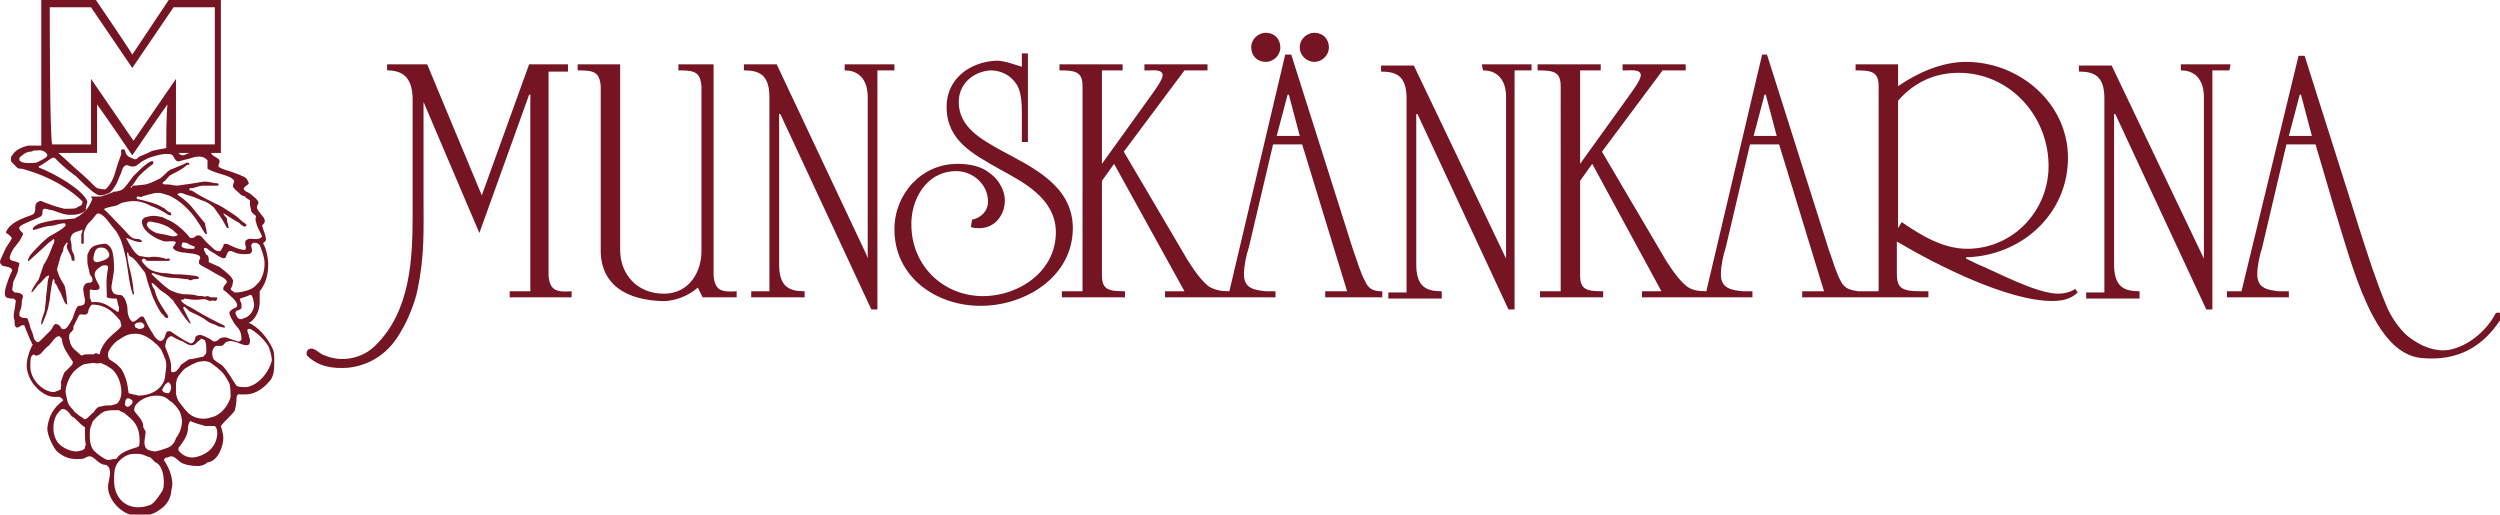 <svg version="1.1" id="Layer_1" xmlns="http://www.w3.org/2000/svg" x="0" y="0" viewBox="0 0 206 42.4" xml:space="preserve"><style>.st0{fill:#751422}</style><path class="st0" d="M45.2 22.7V5.9h1.6v-.6h-3.2l-3.9 10.8-4.5-10.8h-3.3v.5c1.2 0 2.1.5 2.1 2.4v9.6c0 3.6-.2 7.9-3.1 10.7-1 1-2.7 1.4-4.1.8-.5-.1-.9-.8-1.4-.5-.1.1-.2.3-.1.5.9.9 2.1 1.1 3.4 1 1.8-.2 3.4-1.2 4.4-3.1.5-.8 1.1-2.3 1.3-3.3.6-2.9.5-4.8.5-7.9V8.4l4.6 10.8 4.1-11.4h.1V24H42v.5h5.1V24c-1.3.1-1.8-.1-1.9-1.3zm13.6 0V5.3h-2.9v.5c1.3 0 1.8.1 1.9 1.3v13.6c0 1.7-1 3.5-3.1 3.5-2.2 0-3.6-1.6-3.6-3.6V5.3h-3.5v.5c1.3 0 1.8.1 1.9 1.3v13.3c-.1 2.5 1.4 4.2 4.8 4.4 1.2.1 2.4-.4 3.2-1.1l.4.8h2.8V24c-1.3.1-1.8-.1-1.9-1.3zM73.7 5.3h-4.1v.5c2 0 1.9 2.1 1.9 2.2v13.3l-.1-.3L64 5.3h-2.7v.5c1.2 0 2.1.3 2.1 2.2v16h-1.5v.5h4.4V24c-1.2 0-2.1-.3-2.1-2.2V9.4h.1l7.5 16.1h.5V5.8h1.4v-.5zm8.8 7.1c-1.6-.9-3.5-1.9-3.5-4 0-1.5 1.2-2.5 2.6-2.6.9 0 1.7.4 2.2 1.2.4.7.4 1.7.4 2.5v2.2h.5V4.4h-.5v1.1c-.7-.2-1.4-.5-2.1-.5-2.2.1-4.1 1.5-4.1 3.8 0 2.8 2.2 3.9 4.3 5.1 2 1.1 4.6 2.4 4.7 5.1.1 3.3-3 5.4-6 5.4-3.2 0-5.8-2.4-5.9-5.7-.1-2.2 1.2-4.6 3.7-4.6 1.3 0 2.5 1 2.6 2.3.1.8-.4 1.5-1.3 1.7l-.1.6c.2.1.5.1.7.1 1.3 0 2.1-1.1 2.1-2.3 0-.8-.5-1.7-1.2-2.2-.7-.6-1.7-.8-2.7-.8-3 0-5.2 2.5-5.2 5.4 0 3.9 3.4 6.3 7.1 6.3s7.6-2.4 7.6-6.4c0-3.5-3.3-5-5.9-6.4zm21.8-7.3c.6 0 1.2-.5 1.2-1.2s-.5-1.2-1.2-1.2c-.6 0-1.2.5-1.2 1.2s.5 1.2 1.2 1.2zm4 0c.6 0 1.2-.5 1.2-1.2s-.5-1.2-1.2-1.2c-.6 0-1.2.5-1.2 1.2s.6 1.2 1.2 1.2zm13.9.7c2 0 1.9 2.1 1.9 2.2v13.3l-.1-.2-7.5-15.7h-2.7v.5c1.2 0 2.1.3 2.1 2.2v16h-1.5v.5h4.4V24c-1.2 0-2.1-.3-2.1-2.2V9.4h.1l7.5 16.1h.5V5.8h1.4v-.5h-4.1l.1.5zm61.6-.5h-4.1v.5c2 0 1.9 2.1 1.9 2.2v13.3l-.1-.2L174 5.4h-2.7v.5c1.2 0 2.1.3 2.1 2.2v16h-1.5v.5h4.4V24c-1.2 0-2.1-.3-2.1-2.2V9.4h.1l7.5 16.1h.5V5.8h1.4l.1-.5z"/><path class="st0" d="M112.5 23.2c-.4-.7-.7-1.8-1-2.6l-5.1-16.1h-.5L101.3 24c-.7 0-1.2-.1-1.7-.4-.5-.4-1-1-1.7-2.1l-5.3-9 5-6.7h1.9v-.5h-5.2v.5h.4c.3 0 1.1-.1 1.1.4 0 .4-.7 1.3-.9 1.6l-4.1 5.7V5.8h1.7v-.5h-5.2v.5c1.3 0 1.9.1 1.9 1.3V24h-1.7v.5h5.2V24c-1.3 0-1.9-.1-1.9-1.3v-7.8l1-1.4L97.6 24H96v.5h9.1V24h-.8c-.9-.1-1.8-.2-1.8-1.4 0-.7.2-1.6.4-2.2l2-8.5h2.4L111 24h-1.8v.5h4.7V24c-.6 0-1.1-.1-1.4-.8zm-7.3-12l.9-3.4h.1l.9 3.4h-1.9zm64.4 13c-1.8 0-5.1-1.8-6.8-2.5l-.8-.4v-.1c4.5-.1 8.4-3.5 8.4-8.2 0-4.5-4-7.9-8.4-7.9-2 0-4 .9-5.6 2V5.3h-3.5v.5c1.3 0 1.9.1 1.9 1.3V24h-1.7c-.6-.1-1.1-.2-1.4-.8-.4-.7-.7-1.8-1-2.6l-5.1-16.1h-.4L140.6 24c-.7 0-1.2-.1-1.6-.4-.5-.4-1-1-1.7-2.1l-5.3-9 5-6.7h1.9v-.5h-5.2v.5h.4c.3 0 1.1-.1 1.1.4 0 .4-.7 1.3-.9 1.6l-4.1 5.7V5.8h1.7v-.5h-5.2v.5c1.3 0 1.9.1 1.9 1.3V24h-1.7v.5h5.2V24c-1.3 0-1.9-.1-1.9-1.3v-7.8l1-1.4 5.7 10.5h-1.6v.5h9.1V24h-.8c-.9-.1-1.8-.2-1.8-1.4 0-.7.2-1.6.4-2.2l2-8.5h2.4l3.7 12.1h-1.8v.5h10.4V24h-.7c-1.7 0-1.9-.4-1.9-1.6v-2.5c3.2 1.9 9.1 4.9 12.8 4.9.7 0 1.5-.1 2.1-.7l-.2-.3c-.4.3-1 .4-1.4.4zm-25.1-13l.9-3.4h.1l.9 3.4h-1.9zm11.9 7.6V8.3c1.3-1.5 3-2.3 5-2.3 4.1 0 7.3 3.4 7.4 7.5.1 3.8-2.9 7-6.7 7-2 0-3.8-1.1-5.4-2.2l-.3.5zm49.6 7c-.2-.1-.4 0-.4.1-.7 1.3-2 2.4-3.3 2.8-1.4.5-2.9-.2-3.9-1-.7-.6-1.4-1.6-1.8-2.6-.9-2.2-1.4-3.8-2.3-6.6l-.5-1.6-3.9-12.3h-.5L184.7 24h-1.2v.5h5.1V24h-.8c-.9-.1-1.8-.2-1.8-1.4 0-.7.2-1.6.4-2.2l2-8.5h2.4l1.5 5.1c1.6 5.2 3.3 12.1 7.2 12.5 3.1.3 5.1-1 6.5-3.1.2-.1.3-.5 0-.6zm-17.4-14.6l.9-3.4h.1l.9 3.4h-1.9zM20.5 26.6c-.1 0-.1-.1 0 0 .5-.2.9-1 .9-1.7V24c.5-.6.7-1.4.7-2.2 0-.6-.2-1.4-.4-1.7V20c.2-.1.2-.2.2-.2.1-.2-.3-1.1-.3-1.2s.3-.2.2-.5c0-.2-.5-.6-.6-.9-.1-.2.1-.4.1-.5 0-.2-.4-.5-.4-.5-.2-.2-.5-.4-.6-.4 0 0-.3-.2-.2-.3.1-.2.3-.2.4-.4 0-.1-.1-.2-.2-.4-.2-.2-1.1-.5-1.4-.6-.4-.1-.9-.3-.9-.4 0-.2.1-.3.1-.4 0-.1-.1-.2-.1-.2-.1-.1-.6-.3-.6-.5h.8V0h-4.3l-3 4.5c-.4-.7-3-4.5-3-4.5H3.4v12H2.3c-.4.1-1 .3-1.3.8-.1.1-.1.2-.1.3 0 .2 0 .2.2.4l.3.3c.1.1.2.1.4.1 2.6.7 4.2 1.9 5 2.7 0 .3-.2.4-.3.4-.2.1-.1.2-.8.2h-.4c-.4-.1-.8-.2-1.3-.4-.6-.2-.6-.3-.8-.2-.3.1-.3.4-.3.7 0 0 0 .1-.1.3-.1.1-.4.2-.7.3-1.3.5-1.5 1-1.6 1.2v.1c.2.1.3.2.4.3 0 0 0 .1.1.1-.1.2-.3.5-.5.8-.4.9-.5 1-.5 1.2 0 .1.1.2.2.3.5.1.5.1.7.2.1.1.1.2.1.2-.1.2-.2.4-.3.7-.3.8-.3 1-.3 1.2s.1.3.1.3c.3.1.3.1.6.1 0 0 .2.1.2.2s-.1.7-.1.7c-.1.5-.1.6 0 .9 0 .4 0 .5.2.6 0 0 .1 0 .4-.2H2s.5 1.3.6 1.4c0 .1 0 .1.1.2-.2.3-.5 1.1-.5 1.7 0 1.4 1.4 2.7 2.4 2.6h.3c.2.1.3.2.3.3-.8.6-1.2 1.3-1.3 2.3 0 .7.6 1.7.8 1.9.6.5 1.1.7 2.1.6.2 0 .3-.2.6-.2.4 0 .7.7 1.3.7.1 0 .3.2.3.3.2.4-.1 1.1-.1 1.5 0 1 .9 2 1.8 2.3.3.1.6.1.9.1.7 0 1.2-.2 1.7-.6.4-.3.7-.7.8-1.3 0-.2.1-.5.1-.7 0-.7-.3-1.4-.7-2 .1-.2.2-.2.3-.2.2-.1.3-.1.3-.1.3 0 .5.3.8.5s.9.3 1.4.3c.4 0 .7-.2.8-.3.9-.1 1.3-1.4 1.3-2 0-.4-.1-.6-.2-1 .3-.4.8-.8 1.1-1.2.1-.1.2-.8.2-1.2.1-.3.2-.2.3-.2h.4c1 0 1.7-.7 2.1-1.2.3-.4.3-1 .3-1.6 0-.3 0-.6-.1-.9-.5-1.1-1.3-1.9-2-2.2zm0-.6c-.2.2-.4.2-.6.3-.1 0-.2 0-.3-.1 0 0-.2-.3-.2-.4s.1-.2.1-.2c.1 0 .3-.1.4-.2v-.3c0-.2-.1-.2-.1-.3s-.1-.2 0-.2c.2-.1.4-.1.8-.3h.1c.1.1.2.4.2.6.1.2 0 .8-.4 1.1zm1.3-4.3c0 .7-.2 1.1-.3 1.3-.1.2-.2.3-.5.6s-1.1.5-1.6.5c-.1 0-.1 0-.2-.1 0 0-.2-.1-.2-.2.1-.1.2-.4.2-.7 0-.1-.1-.1-.1-.2-.3-.4-.9-.8-1-.9-.2-.1-.7-.3-.9-.4v-.2c0-.3-.1-.4-.2-.4-.2-.4-.2-.4-.2-.5s.2-.1.3 0c.1.1.4.3.6.4.7.5.8.4.9.3.1-.3.2-.5.3-.5.2-.1.5.2.8.2.5.1.9 0 .9 0 .3-.2.1-.4.1-.7 0 0 .1-.2.2-.2h.1c.2 0 .3.1.4.2.2.5.4 1 .4 1.5zm-8.1-9.5c-.5.1-1.2.2-1.3.3-.2.1-.4.2-.9.4-.2.1-.2.3-.5.2-.1-.1-.4-.1-.6-.4-.1-.1 0-.4-.3-.4-.2 0-.1.3-.1.4-.2.5-.4 1.1-.6 1.8 0 0-.2.5-.3.6-.1.2-.3.4-.4.5-.1 0-.4 0-.7-.1-.2-.1-.6-.6-1.3-1.2-.6-.5-1.2-1.1-1.9-1.7H8v-4c.8 1.1 2.9 4.2 2.9 4.2s2.1-3.1 2.9-4.2c-.1 1-.1 2.8-.1 3.6zM4.1.6h3.4c.2.3 3.4 5 3.4 5s3.2-4.7 3.4-5h3.4v11.3h-3.2V6.5S11.4 11 11 11.6c-.4-.6-3.5-5.1-3.5-5.1v5.4H4.3c-.2-.5-.2-10.7-.2-11.3zm11.5 12c-.2.1-.5.2-.5.2s-.2 0-.3-.1l-.1-.1h.9zm-14 .6V13c.1-.1.5-.5.9-.5 0 0 .1 0 .3-.1h.3c.4-.1.8.2.8.4s-.7.5-.9.6c-.8.1-1.3 0-1.4-.2zm.7 13.1c-.1-.1-.1-.1-.4-.1-.3-.1-.3-.2-.3-.2 0-.3 0-.3.1-.5.1-.3.1-.6.1-.7l.1-.4c-.1-.3-.6-.3-.7-.3l-.2-.2c0-.1.1-.6.1-.7.4-.8.4-.9.4-1.1 0 0 .1-.3.1-.4-.1-.1-.2-.1-.5-.2 0 0-.2 0-.3-.2 0-.3.2-.6.3-.8.3-.4.5-.6.6-.8l.2-.4c0-.2-.4-.3-.3-.6.2-.2.5-.3.7-.4.7-.3 1-.4 1.1-.5s.1-.2.1-.4c0 0 0-.2.2-.2s.3.1.5.1.7.3 1.4.4H6c.5 0 .9-.2 1.1-.4-.1-.1.1-.6.1-.7-.4-1-2.7-2.3-4-2.8v-.1c.1 0 1.1-.7 1.1-.7h.2c.5.5.9.9 1.6 1.4.2.1.7.7 1.2 1.1.4.4.8.6.9.6.4 0 .5-.1.8-.2.3-.2.5-.6.5-.6.2-.3.1-.2.5-1.1.1-.4.2-.5.4-.6.2 0 .4.2.7.1.1 0 .2-.1.6-.4.2-.1.5-.3.9-.4 1-.3 1.2-.2 1.4-.2s.3.2.3.2c.1.2.2.4.4.4.1 0 .3-.1.8-.2.3-.1.6-.2.9-.2.4 0 .6.2.7.3v.7c.1.1.6.3 1.3.5.3.1.7.2.9.5 0 .1-.1.3-.1.4 0 0 0 .2.1.2 0 .1.1.1.5.5.2.2.3.1.4.2 0 .1.4.3.4.3v.4l.1.5c.1.2.4.4.4.4s-.1.3 0 .5c.1.5.4.9.5 1.2-.2.2-.4.2-.5.2-.4 0-.6-.1-.8.1-.1 0-.1.2-.1.3s.2.5-.1.5c-.7-.1-1.3-.5-1.4-.5h-.2c-.1 0-.1.2-.1.2-.1.1-.1.3-.3.4-.1 0-.3 0-.5-.2-.5-.4-.9-.9-1-1s-.1-.1-.4-.1c0 0-.2.2-.3.2-.2 0-.2.1-.4-.2-.7-.8-1.4-1.2-1.7-1.3l-.4-.2c-.5-.1-.7-.2-1.4 0-.1 0-.3.2-.3.3-.1.9 1.5 1.7 2 1.7.4 0 .7-.1.8.1-.1.1-.1.2-.2.3s0 .2 0 .2c.1.1.2.2.7.3.3 0 .7.1.9.1.4.1.6.1.6.4-.1.1-.1.2-.1.3v.1c.1.2.5.3 1.3.8.3.2.9.4 1 .7 0 .1-.1.2-.1.2-.1.1-.1.1-.2.3v.2s.1 0 .5.4c.2.2.5.4.6.7.1.1 0 .3 0 .3-.2.1-.4.2-.5.3s-.1.2-.1.2c0 .1.2.6.6 1.1.3.3.4.6.4 1.1-.1.1-.2.2-.4.1-.4-.1-.8-.3-.9-.3-.2 0-.3 0-.5.1-.1.1-.2.2-.3.2-.1.1-.3 0-.4-.1-.5-.3-.8-.4-.9-.4-.2 0-.4.1-.4.2s-.1.5-.4.5c-.2-.1-.6-.3-.9-.5-.5-.3-.8-.6-.9-.5-.2 0-.2.1-.3.4 0 0-.1.4-.4.4-.3-.1-.5-.4-.6-.6-.6-.9-.7-1.4-.8-1.4-.2-.1-.3.1-.6.3s-.3.1-.3.1c-.3-.2-.4-.7-.4-1.1 0-.3-.2-.8-.3-.9s-.1-.2-.4-.2c0 0-.2 0-.4-.1-.3-.3-.2-.7-.2-.7s.2-1.1.2-1.3 0-.9-.1-1.3c-.1-.6-.5-.9-.8-.8-1.1.1-1.1.5-1.3.9v.5c0 .4.1.5.2 1.1 0 .1.3.2.2.6-.1.1-.2.1-.3.1-.2 0-.3.1-.4.3 0 .1-.1.2 0 .5 0 .2.1.5.1.6 0 .2 0 .3-.1.4-.2.1-.3.1-.4.1-.2 0-.4.7-.5 1 0 0-.3.6-.5.8s-.4.1-.4.1c-.2-.3-.3-.4-.5-.4s-.2.3-.5.6l-.6.6c-.2.2-.3.3-.4.3-.2-.1-.3-.2-.4-.7l-.2-.5c-.1-.5-.2-.6-.2-.7zM16 20.5h-.4s-.4 0-.5-.1c-.1 0-.2-.1-.1-.3 0-.2.2-.1.3-.1s.4.2.4.2c.1 0 .2.1.3.1.1 0 0 .2 0 .2zm-1.4-1.1c-.2.1-.4.1-.7 0-.4-.1-.6-.1-1-.2-.5-.2-.8-.5-.8-.7 0-.1.1-.2.1-.2.1-.1.4 0 .9.1 0 0 .7.2.9.4.2.1.3.2.5.4.1.1.2.1.1.2zm-4 13c-.1-.8-.2-1.3-.6-2l-.4-.4-.6-.4c-.1-.2-.1-.2-.1-.4 0-.5.8-1.2.9-1.2 0 0 .4-.3.7-.4s.5-.1.7-.1c.5 0 1.1.3 1.6.8.2.1.3.3.4.4.1.1.2.4.3.6.1.3.2.4.2.8 0 .3-.1.8-.1 1-.2 1-1.2 1.5-2.2 1.5-.3-.1-.5-.1-.8-.2zm.3.6c.1.2-.1.4-.3.5s-.2-.1-.3-.1c0-.1 0-.4.1-.5.1-.2.4 0 .5.1zm-5.2-5.4l.1-.2c.1 0 .1-.1.2-.2s0-.3.1-.4l.4-.8c.1-.2.4 0 .6-.1.1 0 .2-.2.2-.4.1-.2.2-.4.3-.4 1.1 0 1.7.6 2.2 1.2.2.2.1.3.2.5 0 .4-1.5 1-1.8 2.4-.1 0-.2-.1-.3-.1-.1 0-.1.1-.2.1h-.6c-.2 0-.3.1-.4.1-.4-.4-.7-.5-.9-1l-.1-.4v-.3c-.1.2 0 .1 0 0zm1.7-3.1v-.6s0-.1.3 0c.3 0 .5 0 .5-.2 0-.3-.2-.3-.4-1v-.1c0-.3.3-.5.6-.7.4-.1.5 0 .5.1v.1c-.2 1.1-.1 1.5-.1 2.1v.3c.3.1.4.1.6.1h.2c.1.2.1.5.2.7v.1c0 .2 0 .3-.1.3-.7-.4-1.1-.9-2.1-.8-.1 0-.1-.2-.2-.4zm.3-3.1v-.2c.1-.5.2-.8.6-.8.2 0 .5 0 .7.5v.2c-.1.2-.3.3-.6.4-.3.1-.6.2-.7-.1zm3.4 5.3c.1 0 .1-.1.2-.1s.3-.1.4 0c.1 0 .1.1.2.2 0 .3-.3.3-.4.3s-.1 0-.3-.1c-.1 0-.1-.2-.1-.3zm2.5 5c.1-.1.2-.2.3-.2.1.1.2.2.2.4 0 .1 0 .3-.2.5-.1 0-.4 0-.5-.2-.1 0 0-.2.2-.5zm.5-1.1v-.4c0-.6-.4-1.3-.5-1.7 0 0 .1-.3.1-.4s.1-.1.1-.2c.1-.1.2-.2.3-.2s.7.4.9.4c.6.4.8.4 1 .3.2-.1.3-.3.5-.4 0 0 0-.2.3 0 .1 0 .1.1.1.1.1.2.1.5.1.8 0 .1 0 .3-.1.3 0 0-.1.2-.2.2s-.8.2-1.1.2c-.2.1-.6.4-.6.4-.2.1 0 .1-.5.6-.3.1-.3.1-.4 0zM5 32.1l-.5.2h-.2c-.8-.1-1.8-1-1.8-2.1 0-.6 0-.9.3-1 .1.1.1.1.2.1s.3-.1.4-.2c0 0 .4-.5.6-.6.3-.3.5-.7.8-.8h.1l.1.1c.1.1.1.1.1.2.1.7.5 1.2.9 1.8 0 .1 0 .2-.1.3l-.6.6c-.1.2-.3.8-.3.9.1-.1 0 .4 0 .5zm2 4.8c0 .1-.1.1-.2.2-.1 0-.3.1-.5.1-.6 0-1.2-.4-1.3-.5-.4-.3-.6-.9-.6-1.4 0-.7.2-1.2.7-1.6.2 0 .4 0 .8.6.2.1.2.1.4.3.3.3.5.5.7.6v.6c0 .1 0 .7.1.9-.1-.1-.1.2-.1.2zm.1-2.4c-.1.1-.2 0-.2 0-.1-.1-.3-.2-.3-.2l-.5-.4c0-.1-.4-.4-.5-.7 0 0-.1-.3-.2-.9 0-.6.4-1.4.7-1.7.2-.2.7-.6.9-.6 0 0 .6-.1.7-.1.4.1.6 0 .6 0 .3.2.2 0 .9.5.5.4.8 1.2.8 1.9 0 .5-.2.8-.3.9-.1.1-.2.1-.5.2-.3 0-.6 0-.9.1-.1 0-.3 0-.6.5-.1 0-.5.5-.6.5zm1.8 3.4c-.2 0-.8-.4-1.2-.8-.2-.3-.3-.6-.3-1.1 0-.4 0-.7.1-.9s0 0 .1-.3c.1-.2.6-.7 1-.9.4-.1.6-.1.8-.1h.4s.1.1.4.2l.6.5c.5.5.7 1 .7 1.8 0 .3 0 .4-.1.5s-1.4.3-1.8 1c-.2 0-.5.1-.7.1zm4.6 1.8c0 .2 0 .5-.1.7s-.7 1.1-1 1.2c-.3.1-.6.2-1 .2-1.2 0-2-.9-2-2.2 0-.5 0-.9.2-1.3s.8-.9 1.4-.9h.4c.4 0 .6.2 1 .3l.4.4c.4.1.7.8.7 1.6zm.3-2.8c-.3.1-.8.3-1.1.3-.4-.1-.5-.1-.6-.2-.1-.1-.2-.2-.2-.6 0-.1.1-.7.1-.8s-.1-.2-.2-.4V35c-.1-.5-.6-.9-.7-1.1-.1-.1 0-.3 0-.4.3-.5 1-.9 1.8-.9.5 0 .6.1.8.2.2.1.2.2.4.3s.6.6.7.8.2.6.2.8c0 .7-.4 1.3-.5 1.4-.1.4-.4.7-.7.8zm2.1.8c-.5 0-.9-.2-1.2-.6 0-.1 0-.3.1-.3.4-.6.7-.9.7-1.7 0 0 .1-.4.2-.4.4.2.9.3 1.2.4h.8c.2.2.2.4.2.7-.1 1.2-1.1 1.8-2 1.9zm1.8-3.4c-.3.1-.6.2-.9.2-.6 0-1.1-.2-1.5-.7 0 0-.1-.1-.4-.5-.3-.3-.4-.8-.4-.9v-.7s0-.4.2-.7c0 0 .2-.3.5-.6.3-.2.8-.5 1.2-.6.2 0 .4-.1.7 0 .1 0 .3.1.4.2l.4.3c.5.4.7.7 1 1.3.1.2.1.9.1 1.1-.1.5-.6 1.3-1.3 1.6zm2.6-2.4c-.3 0-.6 0-.8-.1-.3-.4-.7-1.2-1.2-1.7-.3-.2-.5-.3-.7-.5-.1-.2-.2-.6 0-.9.1-.2.2-.2.3-.2h.3c.2 0 .2-.1.4-.3 0 0 .2-.1.4-.1.1 0 .5.1.5.1.9.4.9.2 1 .2.1-.1.1-.3.1-.4s-.1-.2-.1-.4c-.1-.2-.2-.5 0-.5h.1c.1 0 1 .6 1.5 1.4.1.2.3.8.3 1.2-.3 1.2-1.3 2.1-2.1 2.2z"/><path class="st0" d="M3.8 22.8l.2-.1c.1 0 0 .2 0 .2-.1.3-.1.9-.2 1.5 0 .4-.1.9-.1 1.1s-.3.8-.3 1.1v.2s.2-.3.2-.4c.2-.4.4-1.1.4-1.2l.1-.5c0-.2.2-1.7.3-1.7s.1.2.1.3c.1.1.2.2.3.5.3.4.5 1.2.6 1.2l.1.1c.1 0 0-.2 0-.4s-.1-1-.2-1.2c-.3-.5-.2-.3-.4-.7 0 0-.2-.5-.2-.6s.2-.7.3-1.1c.1-.2.1-.3.2-.4 0-.3.1-.5.3-.7.2 0 0 .1 0 .3s.2.5.3.7c.1.2.1.4.1.4 0 .1.2.1.2.1.1-.1 0-.4 0-.5-.2-.4-.2-.4-.2-.7s-.1-.5-.1-.6c.1-.5.3-.5.5-.6l.3-.1c.1 0 .2-.1.2-.1s0 .2-.1.4v.7c0 .1.1.1.1.1s.1 0 .1-.1v-.8s.2-.7.5-.9c.3-.3.4-.5.6-.7h.2c.5.2.8.8 1.4 1.5 0 0 .3.5.4.8s.2.6.4 1.5c.2 1.3.3 2.2.5 2.7 0 .1.1.2.1.2s.1-.2 0-.3c0 0 0-.6-.3-1.8-.1-.3-.3-1.4-.2-1.4 0 0 .1 0 .1.2 0 .1.3.2.4.3.3.3.5.6.9 1.1.1.1.2.6.2.6s.1.4.5 1.5c.3.7.7 1.4.8 1.4.1.1.3.4.4.3.1-.1.1-.1-.1-.4 0 0-.7-1-.8-1.4-.1-.2-.1-.4-.2-.6-.2-.2-.2-.5-.2-.5.1 0 .4.3.7.6.4.3.4.2 1.1.9 0 .1.3.4.6.9.4.6.6.8.6.8l.2.2s0-.2-.1-.3l-.5-1c0-.1.1-.2.1-.1.1 0 .3.3.5.4 0 0 .5.2 1 .5.2.1.4.3.6.4s.4.1.7.3c.1 0 .4.1.5.1.1-.1 0-.2-.5-.4 0 0-1.2-.6-2-1.1-.3-.2-.6-.3-.7-.4-.2-.1-.4-.3-.4-.4h.2l.1-.1c.1 0 .5.1.8.1h.2c.3 0 .7-.1.8 0 .1 0 .2.1.3.1.2 0 .2-.1.4 0 .1 0 .2-.1.2-.2s0-.1-.2-.1h-.3c-.1 0-.2-.1-.3-.1-.1 0-.2.1-.4 0-.2 0-.4 0-.7-.1-.8-.1-.9 0-1.1-.1-.2 0-.7-.2-.9-.3-.6-.4-1.5-1.3-1.5-1.3 0-.1 0-.1.1-.1.5.2 1.1.4 1.7.4.4 0 .8.1 1.1.1.1 0 .2.1.3.1s.2-.1.3-.1h.1c.1 0 .3 0 .3-.1s-.3-.2-.6-.2c0 0-.6-.1-1.5-.1-.1 0-.4-.1-.9-.1-.8-.1-1.1-.3-1.3-.5s-.5-.5-.4-.6c.2-.2.3 0 .4.1h1.7c.1 0 .2 0 .2-.1s-.1-.1-.2-.1c0 0-.1.1-.2 0-.4-.1-.8-.2-1.3-.1-.4 0-.6-.1-.8-.1-.2-.1-.4-.3-.6-.6 0 0-.5-.8-.5-.9l.8.3c.1 0 .4.1.5 0 0-.1-.2-.2-.3-.2 0 0-.3 0-.5-.1s-.6-.6-.8-.8c-.7-.7-1.4-1.5-1.5-1.5v-.1c.5-.2.9-.2 1.1-.3s.2-.2.9-.3c.7-.1 1.2.1 1.2.1s.1 0 .7.3c.6.2 1.2.6 1.2.6.1.1.4.2.4.1s0-.2-.1-.2c-.3-.1-.3-.3-.6-.4-.3-.2-.6-.3-.9-.4-.4-.1-.7-.2-1.2-.3-.1-.1 0-.2 0-.2h.2s.1.1.2 0c0 0 .6-.2.7-.2l.4-.1h.4s.4.1.7.2c.7.3 1.4.9 1.9 1.5s1 1.5 1 1.5c.1.1.1.2.2.2s0-.2 0-.4c0 0-.1-.3-.1-.5 0 0-.6-.7-.9-1.1-.3-.4-.7-.8-1.3-1.2l-.1-.1s.2-.1.3-.1.3.1.6.2c.5.1 1 .4 1.4.5 0 0 .6.3.8.6.2.3.6.8.9 1.4.1.2.1.2.2.2s0-.1 0-.3c-.1-.2-.1-.4-.1-.5-.2-.2-.3-.4-.3-.4 0-.1.6.4 1.2.7.2.1.3.3.4.3.1.1.2.1.3 0 .1-.1-.3-.3-.4-.4s-.3-.3-.6-.5c-.6-.4-1.2-.8-1.5-.9l-.8-.4c-.4-.2-.9-.5-1.2-.7-.2 0-.2 0-.2-.1s.1-.1.3-.1c0 0 .6-.2.8-.2h1.1c.1 0 .3 0 .2-.1 0-.1-.1-.1-.3-.1 0 0-.7-.2-1.1-.1-.6.1-1.2.2-1.3.2l-.7.1c-.3 0-.5-.1-.8-.1s-.4 0-.4-.1c0 0 0-.1.2-.2 0 0 .3-.4.5-.5.4-.2 1-.5 1.3-.8.1-.1.2.1.2-.1 0-.1-.2-.1-.2-.1l-.4.2c-.3.1-.7.3-1 .4-.3.2-.4.4-.8.7-.6.3-.8.4-1.2.5 0 0-.8.1-1 .1-.1 0-.1.1-.2.2 0 0-.1-.1.1-.2 0 0 .3-.4.4-.6.2-.3.9-.9 1.2-1.1.1-.1.2-.1.1-.3 0-.1-.4.1-.5.2-.3.2-.8.7-1.1 1-.3.4-.8 1.1-.9 1.1-.1.1-.5.2-.7.2l-.5.2-.6.2h-.8c0 .1.1.1.1.2 0 0-.1.4-.5.9-.4.4-.7.6-.8.6l-.1.1s-1 .1-1.1.1c-.2 0-.5 0-.9.1-.5.1-1.1.2-1.4.5-.1.1-.1.1-.1.2s.2 0 .3 0c0 0 .8-.3 1.3-.3.2 0 .6-.2 1-.2.1 0 .1.1.1.2l-.2.2-.3.2-.5.3c-.2.1-.4.2-.6.4-.5.4-1.1 1.1-1.2 1.2-.1.1-.3.4-.3.6 0 .1.2-.1.3-.2 0 0 .9-.8 1.3-1.2.1-.1.3-.2.5-.4.1 0 .1.3 0 .4-.1.2-.3.8-.5 1.2-.2.4-.3.5-.3.5L3.2 23c-.2.3-.5.7-.6 1v.1c.1 0 .5-.6.6-.7 0 .1.3-.3.6-.6z"/></svg>
